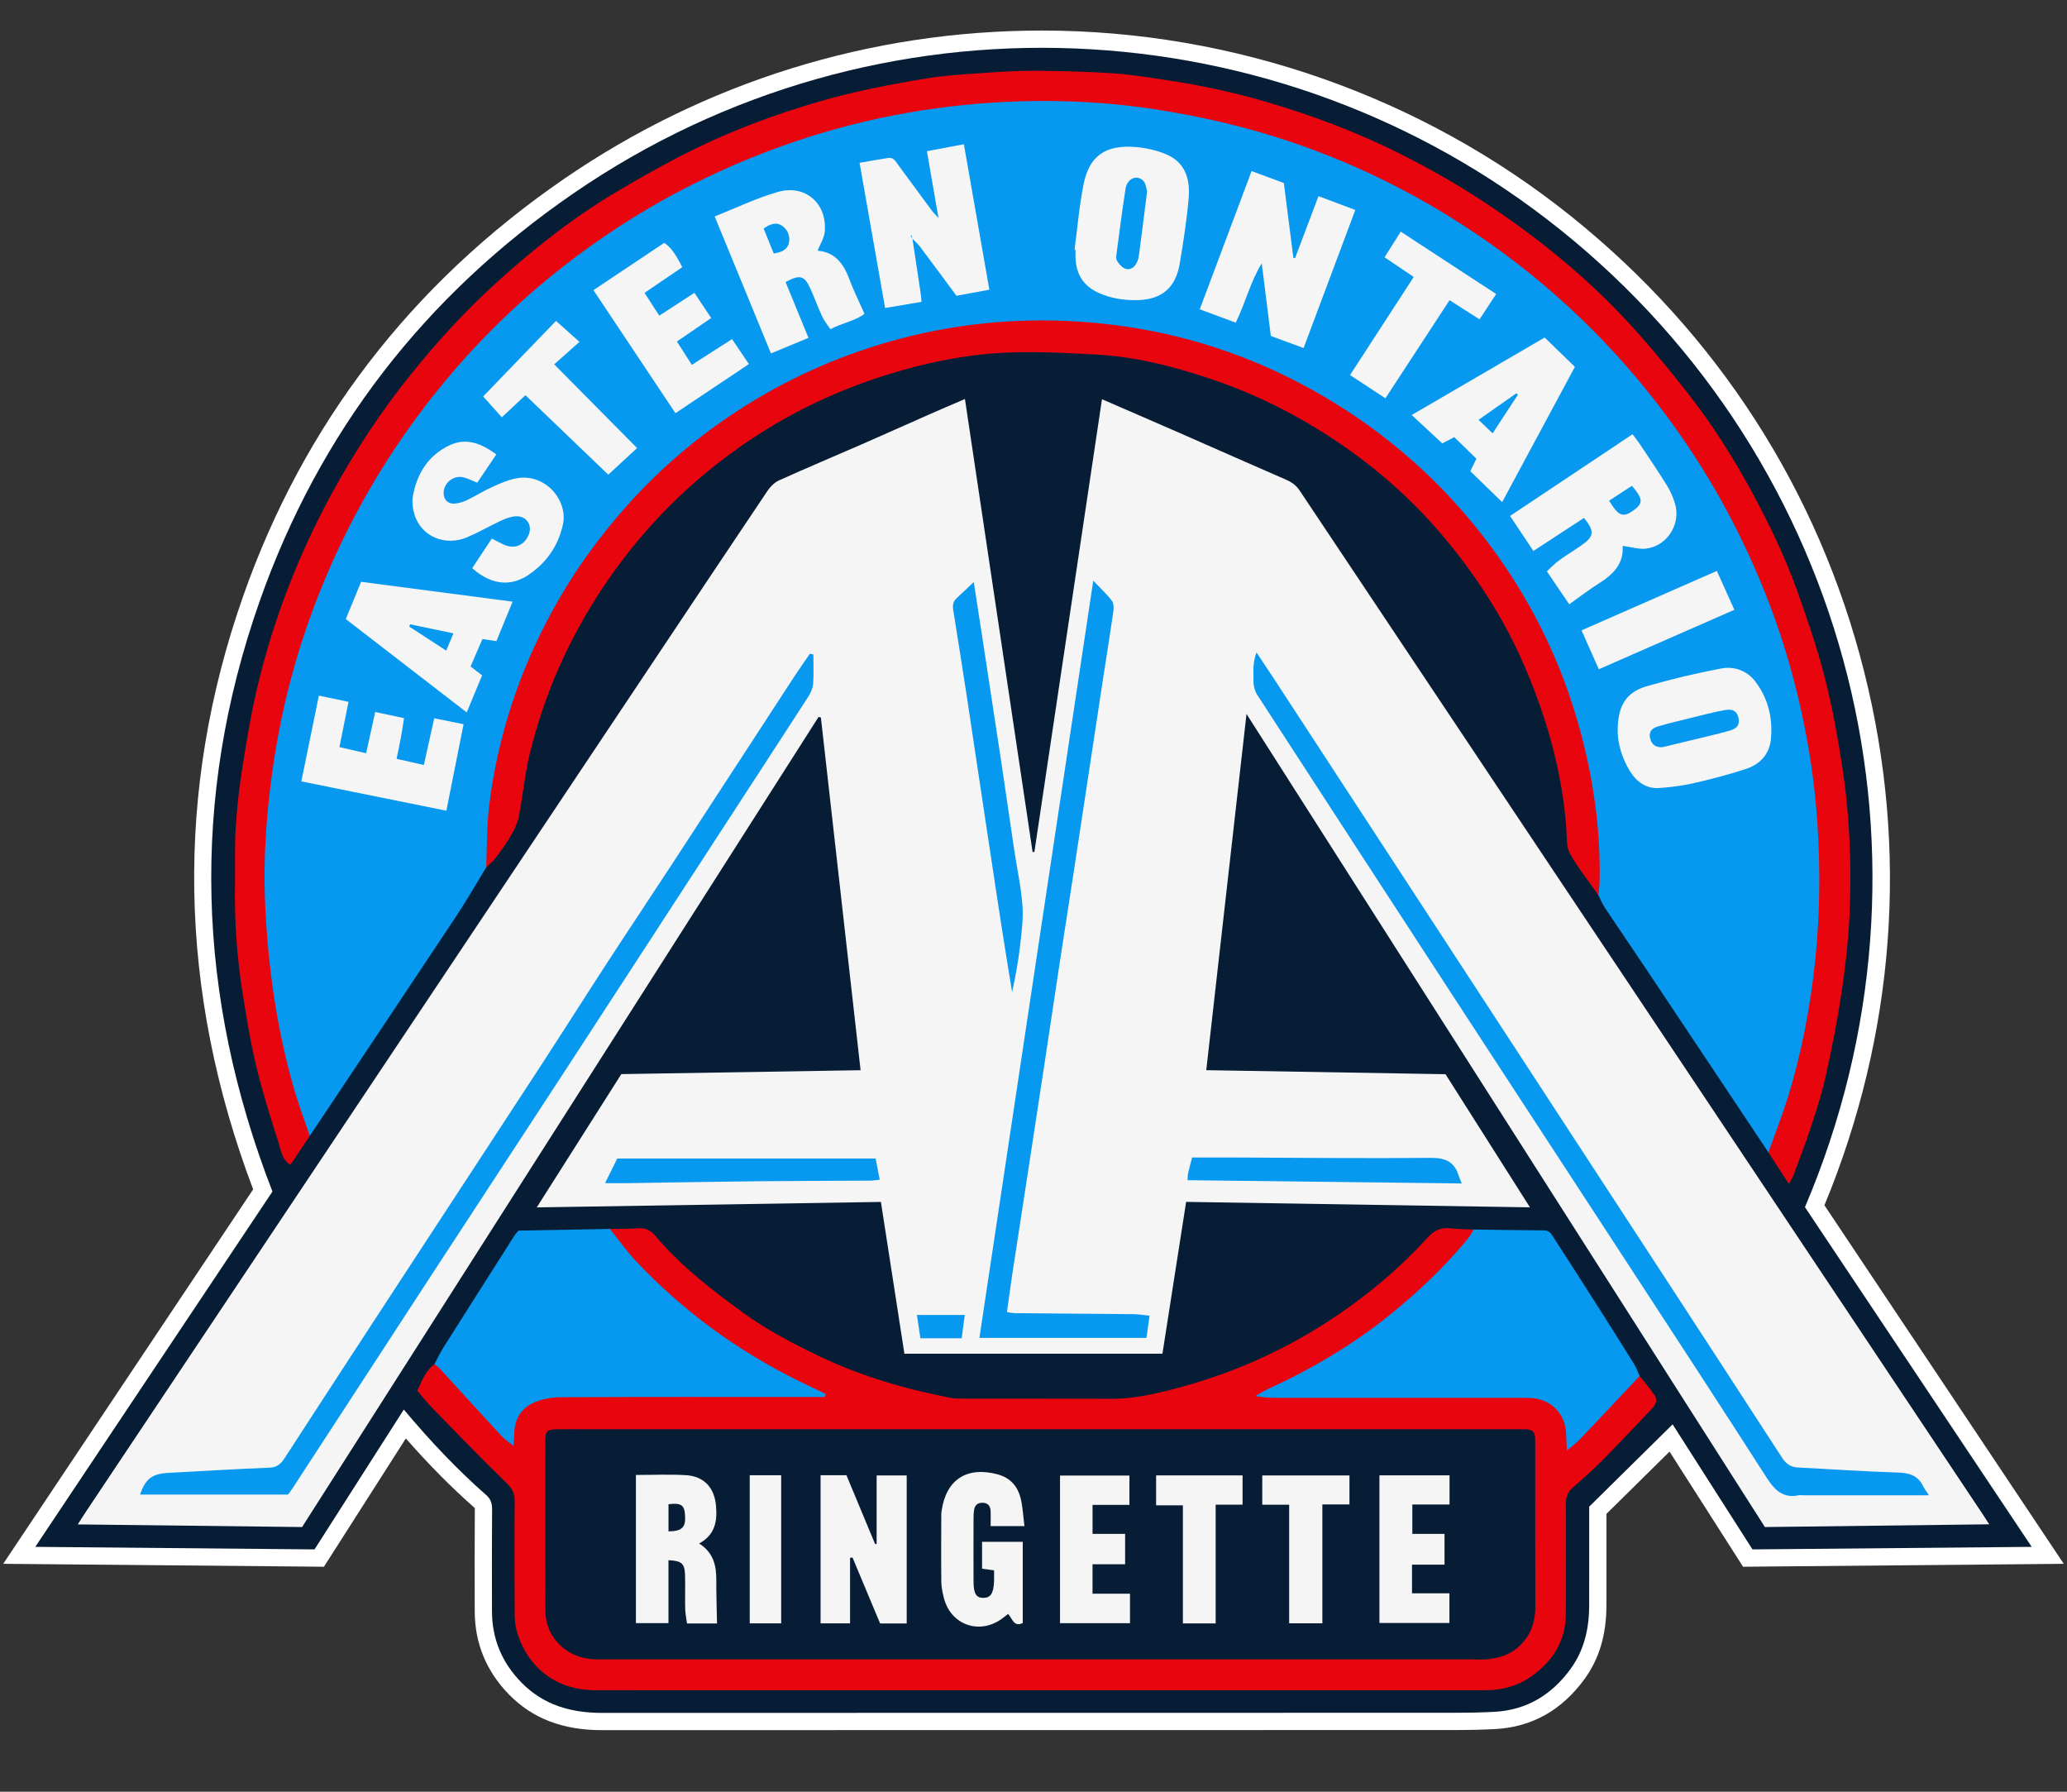 <?xml version="1.0" encoding="UTF-8"?>
<svg id="Layer_2_copy_2" data-name="Layer 2 copy 2" xmlns="http://www.w3.org/2000/svg" version="1.1" viewBox="0 0 300 260">
  <rect x="0" y="0" width="300" height="260" fill="#333333" stroke="none"/>
  <defs>
    <style>
      .cls-1 {
        fill: #f5f5f5;
      }

      .cls-1, .cls-2, .cls-3, .cls-4, .cls-5 {
        stroke-width: 0px;
      }

      .cls-2 {
        fill: #0798ef;
      }

      .cls-3 {
        fill: #071d36;
      }

      .cls-4 {
        fill: #e9050e;
      }

      .cls-5 {
        fill: #fff;
      }
    </style>
  </defs>
  <path class="cls-5" d="M87.351,251.066c-5.654,0-10.055-1.686-13.456-5.153-3.295-3.359-4.975-7.419-4.994-12.066-.019-4.855-.015-9.833.014-14.798,0-.102-.002-.172-.007-.218-3.377-2.969-6.6-6.22-10.005-10.097l-11.889,18.618-46.547-.424,36.274-54.335c-10.913-28.857-11.396-57.834-1.43-86.144,8.772-24.919,24.403-45.249,46.459-60.425,20.528-14.125,44.537-21.59,69.434-21.59,27.872,0,55.161,9.577,76.839,26.966,21.229,17.028,35.932,39.883,42.521,66.092,6.496,25.841,4.499,52.576-5.77,77.408l34.736,52.03-46.546.424-10.67-16.707-9.157,9.033v3.001c.002,3.317.003,6.792-.002,10.268-.007,4.264-1.043,7.759-3.171,10.687-3.303,4.547-7.672,6.994-12.984,7.274-1.833.095-3.78.14-6.129.14-22.169.005-123.517.016-123.517.016h-.005Z"/>
  <g>
    <path class="cls-3" d="M58.608,204.545c-4.363,6.833-8.627,13.511-12.957,20.291-13.411-.122-26.822-.245-40.529-.37,11.601-17.378,23.008-34.465,34.421-51.56-11.001-28.323-11.971-56.928-1.869-85.625,8.673-24.636,24.005-44.392,45.516-59.194C127.335-2.289,185.609.569,226.478,33.352c42.322,33.948,56.939,91.442,35.489,141.818,10.879,16.296,21.8,32.654,32.911,49.297-13.705.125-27.067.246-40.529.369-3.933-6.158-7.854-12.298-11.59-18.146-3.96,3.907-7.9,7.795-12.105,11.943,0,4.468.005,9.39-.002,14.312-.005,3.331-.701,6.478-2.692,9.218-2.736,3.765-6.373,5.998-11.091,6.245-1.996.105-3.998.137-5.997.137-41.172.01-82.344.008-123.517.016-4.454,0-8.457-1.124-11.673-4.402-2.818-2.872-4.261-6.307-4.277-10.323-.019-4.925-.014-9.849.014-14.774.005-.846-.148-1.494-.838-2.099-4.264-3.741-8.143-7.862-11.973-12.42Z"/>
    <path class="cls-1" d="M288.716,221.194c-10.981.134-21.765.265-32.563.397-25.043-39.273-50.03-78.458-75.237-117.989-1.967,17.412-3.892,34.451-5.84,51.693,11.609.196,23.085.389,34.723.585,4.001,6.307,8.027,12.652,12.257,19.319-16.791-.266-33.274-.528-49.902-.792-1.153,7.386-2.294,14.69-3.441,22.036h-37.447c-1.122-7.245-2.247-14.506-3.412-22.03-16.521.262-33.069.525-49.949.794,4.182-6.591,8.199-12.922,12.272-19.341,11.547-.188,23.077-.376,34.728-.566-1.935-17.186-3.849-34.182-5.762-51.179-.112-.03-.223-.06-.335-.09-24.946,39.122-49.892,78.244-74.963,117.561-10.674-.126-21.477-.253-32.56-.383.461-.717.806-1.27,1.167-1.812,13.574-20.337,27.15-40.673,40.726-61.009,13.602-20.375,27.206-40.749,40.808-61.124,5.791-8.674,11.571-17.356,17.389-26.011.419-.623,1.032-1.247,1.7-1.548,3.988-1.8,8.024-3.493,12.034-5.245,3.259-1.424,6.501-2.885,9.755-4.319,1.643-.724,3.296-1.424,5.186-2.24,3.286,21.997,6.553,43.874,9.821,65.75.087-.013.174-.026.261-.04,3.263-21.85,6.525-43.699,9.807-65.677,3.885,1.686,7.641,3.304,11.387,4.945,5.117,2.241,10.22,4.515,15.346,6.737.818.355,1.451.809,1.953,1.561,18.581,27.853,37.179,55.693,55.767,83.541,14.498,21.72,28.986,43.448,43.478,65.173.249.373.487.752.844,1.304Z"/>
    <path class="cls-2" d="M256.661,167.219c-5.816-8.722-11.626-17.448-17.449-26.165-2.085-3.121-4.21-6.214-6.291-9.337-.375-.563-.624-1.211-.931-1.82-.465-.845-.411-1.769-.402-2.684.159-16.181-4.384-31.034-13.394-44.354-12.061-17.831-28.688-29.252-49.799-33.987-7.323-1.643-14.748-2.105-22.185-1.664-10.259.608-20.065,3.122-29.407,7.565-8.322,3.959-15.787,9.115-22.252,15.586-10.664,10.673-17.963,23.346-21.449,38.113-1.213,5.136-2.152,10.307-2.05,15.614.013.648-.12,1.249-.49,1.789-1.446,2.365-2.82,4.778-4.35,7.087-6.553,9.885-13.153,19.74-19.736,29.605-.505.757-1.014,1.51-1.522,2.265-.894-.079-1.02-.842-1.228-1.464-2.718-8.121-4.587-16.42-5.305-24.971-.355-4.22-.803-8.434-.65-12.674.447-12.432,2.446-24.564,6.673-36.324,4.764-13.257,11.727-25.19,20.876-35.87,7.621-8.897,16.432-16.398,26.418-22.533,12.191-7.489,25.289-12.604,39.375-15.138,10.887-1.959,21.84-2.248,32.832-1.064,14.117,1.521,27.447,5.642,39.995,12.264,8.856,4.673,16.926,10.446,24.316,17.229,8.128,7.46,14.934,15.955,20.574,25.394,7.493,12.538,12.248,26.079,14.567,40.49,1.271,7.895,1.437,15.859,1.071,23.805-.497,10.812-2.691,21.337-6.381,31.53-.26.717-.384,1.618-1.427,1.715Z"/>
    <path class="cls-4" d="M237.975,199.68c.732.93,1.527,1.82,2.177,2.805.478.725.114,1.405-.454,1.994-2.338,2.431-4.631,4.906-7.002,7.304-1.405,1.42-2.898,2.76-4.41,4.067-.765.661-1.031,1.394-1.024,2.389.034,5.323.025,10.646-.001,15.97-.019,3.761-1.73,6.616-4.708,8.844-2.112,1.581-4.467,2.218-7.044,2.219-43.044.003-86.088.009-129.132-.004-5.594-.002-9.844-3.24-11.381-8.61-.231-.808-.292-1.686-.296-2.533-.028-5.438-.043-10.876,0-16.313.009-1.123-.369-1.817-1.197-2.619-3.652-3.54-7.179-7.21-10.73-10.853-.785-.805-1.484-1.694-2.203-2.52.69-1.552,1.229-2.932,2.485-3.86.915-.126,1.303.594,1.779,1.137,2.49,2.84,4.931,5.726,7.639,8.366.444.433.811.969,1.41,1.19.139-.036.235-.107.25-.226.55-4.329,2.779-6.243,7.458-6.253,12.288-.027,24.576-.011,37.152-.008-6.498-2.879-12.328-6.366-17.712-10.575-4.341-3.394-8.324-7.17-11.858-11.408-.444-.533-.887-1.072-.646-1.847,1.373-.027,2.751.012,4.117-.101,1.1-.091,1.844.35,2.513,1.144,3.673,4.358,8.156,7.812,12.729,11.13,3.425,2.485,7.176,4.453,10.995,6.281,6.109,2.924,12.552,4.791,19.178,6.071.61.118,1.252.096,1.879.097,7.097.01,14.195-.008,21.292.026,3.406.016,6.67-.757,9.919-1.632,7.266-1.956,14.116-4.895,20.493-8.892,5.738-3.596,10.967-7.833,15.533-12.846.932-1.023,1.895-1.538,3.281-1.372,1.132.135,2.281.127,3.423.182-.03,1.539-1.163,2.439-2.068,3.428-7.744,8.46-16.743,15.211-27.259,19.876-.362.161-.724.33-1.19.658.734.204,1.346.115,1.941.115,11.786.007,23.573.004,35.359.006,4.984,0,6.835,1.739,7.103,6.668.007.126.038.226.266.394,1.8-1.772,3.699-3.485,5.329-5.461,1.094-1.327,2.392-2.462,3.452-3.818.281-.359.646-.659,1.166-.608Z"/>
    <path class="cls-4" d="M256.661,167.219c.941-2.633,1.972-5.237,2.803-7.904,2.031-6.516,3.285-13.209,3.995-19.981.692-6.61.756-13.256.317-19.896-.359-5.429-1.146-10.805-2.307-16.111-1.358-6.207-3.222-12.273-5.631-18.163-3.546-8.671-8.061-16.796-13.612-24.346-7.767-10.564-17.08-19.518-27.944-26.858-9.02-6.093-18.709-10.802-29.096-14.072-5.682-1.789-11.472-3.078-17.357-3.996-7.842-1.223-15.732-1.5-23.624-1.006-11.247.704-22.169,3.046-32.734,7.055-12.32,4.675-23.487,11.276-33.501,19.812-6.863,5.85-12.918,12.465-18.197,19.785-5.955,8.257-10.697,17.155-14.267,26.689-2.616,6.986-4.494,14.171-5.654,21.524-1.124,7.13-1.682,14.325-1.362,21.552.392,8.882,1.632,17.648,4.041,26.22.694,2.468,1.611,4.874,2.426,7.308-.914,1.368-1.827,2.735-2.809,4.205-1.258-.788-1.355-2.102-1.693-3.145-1.208-3.736-2.371-7.497-3.293-11.311-.828-3.425-1.385-6.922-1.94-10.406-.828-5.195-1.196-10.432-1.114-15.697.044-2.805-.066-5.618.109-8.414.185-2.953.518-5.907.985-8.83.637-3.989,1.291-7.99,2.24-11.912,2.334-9.638,5.899-18.828,10.631-27.549,3.383-6.234,7.266-12.134,11.731-17.661,3.746-4.637,7.763-9.015,12.162-13.02,5.496-5.004,11.333-9.596,17.744-13.388,3.586-2.121,7.227-4.174,10.964-6.011,5.893-2.898,12.046-5.163,18.36-6.994,5.1-1.479,10.303-2.47,15.527-3.33,2.807-.462,5.672-.599,8.516-.8,2.392-.169,4.793-.319,7.188-.298,3.771.033,7.547.122,11.309.369,2.608.171,5.202.608,7.792.995,4.85.725,9.637,1.753,14.347,3.129,6.584,1.925,12.994,4.319,19.137,7.374,5.007,2.49,9.837,5.286,14.46,8.46,6.709,4.606,12.97,9.736,18.526,15.667,3.232,3.45,6.245,7.123,9.164,10.846,3.524,4.494,6.577,9.317,9.297,14.35,2.469,4.568,4.731,9.236,6.485,14.118,1.501,4.18,2.945,8.401,4.048,12.697,1.102,4.293,1.894,8.68,2.561,13.065,1.092,7.192,1.386,14.452,1.032,21.714-.183,3.75-.625,7.501-1.182,11.217-.59,3.939-1.373,7.855-2.229,11.746-.538,2.445-1.304,4.847-2.081,7.231-.794,2.437-1.721,4.832-2.606,7.239-.134.364-.359.695-.689,1.319-1.064-1.644-2.017-3.115-2.97-4.586Z"/>
    <path class="cls-4" d="M70.563,125.873c.135-3.02.068-6.065.442-9.055,1.233-9.854,4.274-19.154,9.01-27.89,3.12-5.755,6.904-11.028,11.293-15.895,4.706-5.218,10.013-9.705,15.89-13.518,6.803-4.414,14.108-7.713,21.926-9.945,8.955-2.557,18.073-3.485,27.323-2.907,13.358.835,25.78,4.756,37.205,11.784,8.424,5.181,15.664,11.687,21.702,19.496,6.615,8.555,11.34,18.061,14.117,28.546,1.872,7.069,2.853,14.223,2.686,21.532-.014.626-.109,1.25-.167,1.875-1.399-1.997-2.944-3.911-4.131-6.027-.542-.966-.436-2.325-.519-3.512-.573-8.166-2.757-15.905-5.954-23.413-3.005-7.058-7.112-13.414-12.034-19.244-5.235-6.201-11.406-11.332-18.337-15.565-4.947-3.021-10.153-5.462-15.651-7.275-5.317-1.753-10.739-3.13-16.347-3.419-4.733-.244-9.501-.508-14.217-.202-5.452.354-10.81,1.504-16.069,3.147-7.585,2.369-14.626,5.774-21.128,10.313-6.464,4.512-12.108,9.874-16.929,16.132-3.365,4.368-6.23,9.018-8.606,13.978-2.251,4.698-3.972,9.6-5.198,14.651-.709,2.923-.98,5.95-1.547,8.912-.177.927-.577,1.849-1.048,2.673-.678,1.185-1.482,2.303-2.298,3.402-.395.532-.938.955-1.415,1.428Z"/>
    <path class="cls-2" d="M88.526,178.334c1.246,1.552,2.393,3.196,3.753,4.64,6.812,7.233,14.709,13.015,23.622,17.404,1.307.644,2.624,1.266,3.937,1.898-.034.147-.068.295-.102.442-1.06,0-2.119,0-3.179,0-11.733.001-23.466-.02-35.198.036-1.275.006-2.638.249-3.802.749-1.937.833-2.926,2.466-2.916,4.634.002.455-.056.91-.107,1.654-.658-.519-1.23-.86-1.664-1.329-3.026-3.271-6.022-6.571-9.035-9.853-.228-.248-.52-.436-.783-.652.426-.797.804-1.623,1.285-2.385,3.462-5.482,6.944-10.951,10.424-16.42.119-.187.292-.34.502-.578,4.397-.08,8.829-.161,13.262-.242Z"/>
    <path class="cls-2" d="M237.975,199.68c-2.904,3.078-5.801,6.163-8.721,9.226-.497.522-1.097.946-1.836,1.574-.047-.952-.099-1.618-.11-2.284-.046-2.928-2.06-5.096-4.973-5.319-.57-.044-1.144-.038-1.716-.038-11.508,0-23.017.003-34.525.005-1.259,0-2.518,0-3.889-.265.641-.354,1.261-.752,1.925-1.056,6.317-2.901,12.263-6.409,17.673-10.79,4.055-3.283,7.828-6.862,11.164-10.884.357-.431.61-.949.911-1.427,3.42.044,6.839.096,10.259.125.78.007,1.062.583,1.397,1.103,2.041,3.165,4.082,6.331,6.105,9.508,1.87,2.936,3.727,5.881,5.563,8.838.323.521.518,1.121.772,1.685Z"/>
    <path class="cls-2" d="M279.966,216.987c-6.194,0-12.261,0-18.329,0-.172,0-.351-.051-.513-.016-2.337.505-3.557-.731-4.747-2.589-6.72-10.49-13.55-20.91-20.355-31.345-7.181-11.013-14.385-22.012-21.563-33.027-10.673-16.379-21.337-32.763-31.978-49.163-.347-.535-.556-1.266-.55-1.903.014-1.348-.163-2.736.435-4.267.944,1.422,1.794,2.687,2.628,3.963,7.628,11.675,15.255,23.352,22.88,35.029,10.218,15.649,20.436,31.297,30.649,46.949,6.715,10.293,13.429,20.587,20.113,30.9.582.898,1.252,1.384,2.323,1.436,4.853.239,9.702.585,14.557.732,1.66.05,2.872.463,3.611,1.996.214.444.534.837.84,1.306Z"/>
    <path class="cls-2" d="M118.049,94.97c0,1.42.073,2.846-.033,4.259-.048.64-.349,1.318-.705,1.869-4.467,6.914-8.966,13.808-13.455,20.708-7.107,10.924-14.203,21.855-21.322,32.771-6.681,10.244-13.393,20.468-20.079,30.709-6.687,10.243-13.357,20.497-20.037,30.746-.153.235-.329.455-.616.848h-21.478c.812-2.324,1.729-3.027,4.233-3.16,4.852-.258,9.702-.55,14.556-.743,1.077-.043,1.636-.528,2.172-1.354,5.539-8.533,11.097-17.054,16.663-25.57,6.844-10.472,13.71-20.93,20.544-31.409,3.245-4.976,6.418-9.999,9.659-14.977,3.117-4.789,6.296-9.537,9.421-14.321,5.93-9.079,11.838-18.171,17.763-27.253.711-1.091,1.472-2.149,2.209-3.223.168.034.335.068.503.102Z"/>
    <path class="cls-2" d="M158.674,84.265c1.068,1.128,1.992,1.967,2.726,2.948.284.38.249,1.097.172,1.633-.462,3.217-.985,6.426-1.476,9.64-.758,4.961-1.506,9.924-2.258,14.886-.616,4.059-1.227,8.118-1.849,12.176-.743,4.847-1.503,9.692-2.242,14.539-.747,4.903-1.473,9.81-2.216,14.714-.752,4.961-1.512,9.921-2.272,14.88-.769,5.015-1.55,10.028-2.312,15.044-.282,1.853-.524,3.712-.799,5.679.484.063.859.152,1.236.155,5.723.051,11.447.083,17.17.142.712.007,1.422.138,2.294.228-.172,1.223-.313,2.221-.454,3.218h-24.244c5.514-36.665,10.993-73.102,16.524-109.882Z"/>
    <path class="cls-2" d="M141.333,84.46c.47,3.047.925,5.974,1.372,8.901.886,5.803,1.776,11.605,2.648,17.41.627,4.171,1.219,8.348,1.842,12.52.404,2.705.999,5.394,1.203,8.113.147,1.963-.134,3.972-.361,5.945-.253,2.206-.66,4.394-1.142,6.621-.468-2.894-.95-5.785-1.401-8.682-.639-4.112-1.257-8.226-1.88-12.34-.64-4.227-1.274-8.455-1.91-12.683-.483-3.213-.955-6.427-1.45-9.638-.625-4.055-1.26-8.109-1.912-12.161-.109-.68.014-1.224.534-1.695.76-.688,1.495-1.404,2.457-2.312Z"/>
    <path class="cls-2" d="M212.156,171.736c-13.381-.16-26.556-.317-39.8-.475.031-.43.017-.716.078-.985.163-.719.358-1.43.583-2.308,2.177,0,4.336-.007,6.495.001,9.374.034,18.749.146,28.123.052,2.158-.021,3.479.574,4.094,2.629.08.268.204.523.428,1.086Z"/>
    <path class="cls-2" d="M87.817,171.689c.613-1.238,1.167-2.355,1.774-3.581h37.495c.187.973.377,1.959.594,3.086-.578.054-1.013.127-1.448.13-5.495.034-10.99.034-16.485.091-6.177.065-12.353.183-18.53.272-1.083.016-2.167.002-3.399.002Z"/>
    <path class="cls-2" d="M139.574,194.197h-5.99c-.152-1.027-.314-2.118-.502-3.378h6.943c-.143,1.072-.282,2.108-.451,3.378Z"/>
    <path class="cls-1" d="M179.355,46.819c-1.759-.65-3.446-1.275-5.226-1.933,2.519-6.717,4.991-13.31,7.522-20.06,1.638.607,3.117,1.155,4.683,1.734.463,3.632.923,7.243,1.384,10.853.082.014.165.028.247.042,1.109-2.934,2.219-5.869,3.398-8.99,1.763.661,3.487,1.306,5.345,2.002-2.524,6.738-4.993,13.328-7.507,20.039-1.632-.601-3.165-1.165-4.753-1.749-.446-3.559-.884-7.051-1.322-10.544-1.639,2.658-2.349,5.687-3.772,8.606Z"/>
    <path class="cls-1" d="M132.427,34.616c.399,2.641.8,5.281,1.194,7.923.056.378.079.762.129,1.261-1.796.304-3.501.593-5.288.896-1.251-7.11-2.462-13.987-3.708-21.068,1.492-.256,2.82-.501,4.153-.708.773-.12,1.079.496,1.449,1.002,1.621,2.211,3.244,4.42,4.877,6.623.233.314.523.585.977,1.085-.58-3.35-1.112-6.426-1.678-9.691,1.753-.329,3.469-.652,5.364-1.008,1.234,7.045,2.457,14.024,3.699,21.111-1.756.322-3.249.596-4.777.876-1.789-2.414-3.51-4.755-5.256-7.078-.332-.442-.761-.811-1.146-1.214l.011-.01Z"/>
    <path class="cls-1" d="M235.503,79.208c.194,2.565-1.34,4.122-3.384,5.412-1.441.909-2.796,1.955-4.368,3.067-.997-1.47-2.061-3.039-3.242-4.781.618-.561,1.147-1.134,1.766-1.583,1.061-.771,2.192-1.445,3.267-2.198,1.843-1.292,1.922-2.066.352-3.967-2.403,1.57-4.822,3.15-7.337,4.793-1.112-1.666-2.184-3.273-3.391-5.083,5.927-3.952,11.787-7.86,17.774-11.853.384.512.735.935,1.037,1.39,1.329,1.996,2.681,3.979,3.945,6.015.504.812.904,1.721,1.18,2.637.904,3.001-1.138,6.211-4.246,6.558-1.023.114-2.098-.241-3.351-.408Z"/>
    <path class="cls-1" d="M234.786,106.206c-.03-3.78,1.208-5.757,4.257-6.64,3.545-1.026,7.153-1.877,10.779-2.563,1.852-.35,3.704.298,4.902,1.846,1.888,2.441,2.587,5.312,2.304,8.367-.205,2.213-1.568,3.692-3.603,4.361-2.482.815-5.022,1.476-7.569,2.06-1.651.379-3.354.598-5.046.713-1.887.128-3.273-.887-4.234-2.429-1.201-1.927-1.757-4.064-1.79-5.715Z"/>
    <path class="cls-1" d="M155.961,36.208c.422-3.159.68-6.351,1.308-9.468.795-3.947,3-5.833,7.73-5.391,1.453.136,2.945.486,4.285,1.055,2.62,1.112,3.496,3.405,3.235,6.385-.278,3.171-.766,6.329-1.295,9.471-.607,3.607-2.732,5.295-6.414,5.299-1.784.002-3.506-.268-5.168-.974-2.377-1.009-3.509-2.794-3.546-5.333-.005-.343,0-.685,0-1.028-.045-.005-.09-.011-.134-.016Z"/>
    <path class="cls-1" d="M117.343,49.023c-1.812.753-3.532,1.468-5.445,2.262-2.727-6.631-5.406-13.148-8.171-19.873,3.135-1.241,6.071-2.675,9.164-3.559,3.964-1.132,7.142,1.638,6.82,5.712-.075.953-.678,1.864-1.047,2.817,2.355.163,3.704,1.72,4.542,3.974.633,1.701,1.446,3.334,2.259,5.179-1.313,1.03-3.158,1.301-4.945,2.229-.401-.604-.872-1.156-1.167-1.79-.626-1.344-1.129-2.745-1.739-4.098-.854-1.894-1.527-2.075-3.599-.947,1.069,2.601,2.145,5.219,3.326,8.094Z"/>
    <path class="cls-1" d="M228.576,53.236c-3.511,6.528-6.97,12.959-10.556,19.627-1.584-1.537-3.077-2.985-4.622-4.484.299-.616.566-1.165.881-1.813-1.039-1.015-2.085-2.036-3.207-3.132-.509.264-1.047.543-1.749.907-1.391-1.293-2.8-2.604-4.429-4.118,6.483-3.778,12.808-7.464,19.297-11.245,1.459,1.417,2.919,2.835,4.385,4.259Z"/>
    <path class="cls-1" d="M72.035,65.942c-.986,1.462-1.87,2.773-2.766,4.101-.677-.275-1.236-.547-1.821-.732-1.507-.476-3.066.687-3.062,2.255.002.886.581,1.549,1.491,1.512.608-.025,1.249-.193,1.799-.455,1.288-.613,2.503-1.386,3.801-1.973,1.137-.514,2.317-1.039,3.532-1.253,4.18-.736,7.469,3.254,6.688,6.739-.707,3.154-2.414,5.541-5.006,7.293-2.148,1.452-5.008,1.816-8.155-.98.912-1.379,1.84-2.783,2.842-4.298.634.322,1.166.615,1.717.867,1.509.691,2.882.196,3.578-1.27.716-1.508-.258-2.98-1.945-2.82-.718.068-1.44.36-2.104.67-1.603.749-3.14,1.645-4.763,2.343-3.28,1.409-6.769-.098-7.727-3.342-.251-.85-.354-1.837-.193-2.699.61-3.261,2.276-5.874,5.35-7.302,2.389-1.109,4.546-.271,6.744,1.343Z"/>
    <path class="cls-1" d="M67.738,103.379c-5.965-4.603-11.702-9.031-17.551-13.545.745-1.812,1.453-3.534,2.222-5.406,7.274.953,14.494,1.899,21.988,2.88-.812,1.981-1.57,3.833-2.346,5.727-.709-.104-1.26-.186-2.034-.3-.555,1.283-1.129,2.611-1.722,3.98.562.432,1.049.805,1.676,1.287-.716,1.724-1.428,3.44-2.233,5.376Z"/>
    <path class="cls-1" d="M86.129,42.103c3.587-2.396,6.95-4.642,10.287-6.871.996.734,1.569,1.511,2.608,3.537-1.763,1.201-3.545,2.414-5.477,3.73.689,1.065,1.355,2.093,2.141,3.307,1.701-1.105,3.305-2.147,5.1-3.313.798,1.197,1.577,2.367,2.433,3.652-1.658,1.136-3.244,2.223-4.979,3.411.718,1.121,1.382,2.158,2.17,3.388,1.951-1.247,3.838-2.454,5.836-3.733.83,1.23,1.585,2.348,2.445,3.621-3.529,2.359-6.98,4.666-10.659,7.126-3.963-5.944-7.868-11.801-11.904-17.855Z"/>
    <path class="cls-1" d="M63.023,104.231c1.478.299,2.741.555,4.259.862-.843,4.235-1.659,8.335-2.499,12.552-7.069-1.43-13.966-2.825-21.048-4.258.86-4.204,1.687-8.247,2.546-12.446,1.5.316,2.856.602,4.3.907-.45,2.241-.862,4.295-1.318,6.564,1.269.292,2.508.578,3.877.893.456-2.075.877-3.986,1.317-5.987,1.452.31,2.716.58,4.187.894-.165,1.017-.302,1.952-.472,2.879-.175.951-.383,1.897-.614,3.023,1.265.286,2.517.57,3.96.896.499-2.248.974-4.388,1.505-6.78Z"/>
    <path class="cls-1" d="M201.076,57.798c-1.786-1.174-3.402-2.237-5.135-3.376,3.097-4.768,6.137-9.449,9.245-14.233-1.387-.935-2.746-1.852-4.234-2.855.795-1.257,1.516-2.397,2.351-3.718,4.631,3.027,9.184,6.002,13.849,9.05-.871,1.326-1.616,2.46-2.417,3.679-1.48-.947-2.86-1.829-4.351-2.783-3.097,4.737-6.149,9.405-9.308,14.236Z"/>
    <path class="cls-1" d="M80.693,46.568c1.232,1.099,2.253,2.008,3.409,3.039-1.234,1.098-2.384,2.122-3.666,3.263,4.101,4.142,8.022,8.102,12.028,12.148-1.438,1.328-2.837,2.62-4.182,3.862-3.903-3.745-7.889-7.569-12.022-11.535-1.025.962-2.17,2.035-3.425,3.212-.979-1.094-1.884-2.105-2.709-3.028,3.52-3.651,7.117-7.381,10.569-10.961Z"/>
    <path class="cls-1" d="M232.051,97.118c-.84-1.89-1.641-3.693-2.509-5.647,6.569-2.885,13.024-5.719,19.638-8.624.826,1.835,1.638,3.64,2.54,5.642-6.553,2.875-13.038,5.72-19.669,8.628Z"/>
    <path class="cls-3" d="M150.988,207.398c23.134,0,46.268,0,69.402,0,.401,0,.802.003,1.202.017.745.026,1.171.397,1.207,1.16.016.343.019.687.019,1.03.004,7.845-.004,15.69.018,23.535.006,2.093-.562,3.914-2.042,5.459-1.35,1.409-3.034,1.986-4.888,2.183-.793.084-1.602.016-2.404.016-42.202-.001-84.404-.005-126.607.001-1.952,0-3.712-.456-5.238-1.74-1.694-1.425-2.494-3.276-2.504-5.423-.039-8.188-.028-16.377-.01-24.565.003-1.44.247-1.637,1.755-1.666,1.374-.026,2.748-.002,4.123-.002,21.989,0,43.977,0,65.966,0v-.006Z"/>
    <path class="cls-2" d="M132.427,34.616c-.089-.139-.179-.279-.268-.418.053-.016.106-.032.159-.049.033.159.065.318.098.477l.011-.01Z"/>
    <path class="cls-2" d="M233.538,72.663c1.171-.766,2.25-1.473,3.317-2.171,1.605,1.861,1.649,2.537.292,3.524-1.572,1.143-2.206.926-3.609-1.353Z"/>
    <path class="cls-2" d="M241.259,108.433c-1.102.04-1.545-.488-1.757-1.279-.208-.777.094-1.419.986-1.693,1.518-.465,3.068-.829,4.611-1.207,1.764-.432,3.522-.906,5.308-1.223,1.159-.206,1.749.26,1.92,1.177.177.945-.138,1.491-1.337,1.831-1.91.541-3.853.968-5.782,1.44-1.379.337-2.759.668-3.949.956Z"/>
    <path class="cls-2" d="M166.49,27.776c-.43,3.392-.807,6.438-1.215,9.479-.051.382-.225.772-.427,1.106-.369.61-1.012.857-1.623.589-.454-.199-.833-.679-1.115-1.118-.159-.248-.102-.672-.058-1.005.42-3.152.815-6.309,1.31-9.45.233-1.481,1.659-2.094,2.578-1.132.406.425.441,1.204.549,1.532Z"/>
    <path class="cls-2" d="M112.3,36.786c-.493-1.216-.978-2.412-1.467-3.618.894-.638,1.818-1.023,2.712-.381.758.545,1.162,1.462.966,2.407-.226,1.092-1.156,1.425-2.211,1.592Z"/>
    <path class="cls-2" d="M220.301,57.287c-1.175,1.795-2.35,3.589-3.664,5.596-.698-.669-1.327-1.272-2.045-1.96,1.892-1.328,3.691-2.591,5.491-3.854l.218.218Z"/>
    <path class="cls-2" d="M64.758,94.411c-1.894-1.233-3.629-2.363-5.363-3.492.041-.108.082-.216.123-.324,2.009.418,4.018.836,6.293,1.31-.376.895-.686,1.633-1.052,2.506Z"/>
    <path class="cls-1" d="M131.596,235.58h-3.859c-1.343-3.208-2.675-6.389-4.008-9.571-.118.019-.236.038-.354.056v9.5h-4.278v-21.494h3.753c1.375,3.303,2.769,6.649,4.163,9.996.073-.014.147-.027.22-.041v-9.922h4.363v21.476Z"/>
    <path class="cls-1" d="M104.068,235.583h-4.356c-.092-.71-.248-1.418-.265-2.13-.04-1.659.031-3.321-.026-4.98-.055-1.606-.528-1.994-2.4-2.064v9.126h-4.727v-21.502c2.463,0,4.859-.112,7.24.03,2.64.157,4.14,1.797,4.38,4.406.205,2.229-.095,4.243-2.445,5.509,2.07,1.311,2.499,3.176,2.491,5.263-.008,2.053.065,4.106.106,6.341Z"/>
    <path class="cls-1" d="M142.535,223.739h5.905v11.781c-1.317.629-1.515-.668-2.124-1.324-.326.253-.631.508-.954.738-3.264,2.323-7.38.838-8.365-3.035-.197-.772-.368-1.576-.377-2.367-.039-3.263-.011-6.526-.004-9.789,0-.171.026-.342.05-.512.645-4.53,3.672-6.482,8.117-5.287,1.867.502,2.939,1.752,3.364,3.53.301,1.258.357,2.575.538,3.986h-4.907c0-.782.031-1.514-.009-2.242-.04-.733-.443-1.159-1.213-1.15-.773.008-1.126.462-1.2,1.181-.035.341-.059.686-.059,1.029-.005,3.092-.019,6.185.001,9.277.011,1.716.394,2.305,1.393,2.317,1.072.013,1.514-.643,1.581-2.375.02-.514.003-1.029.003-1.623-.563-.076-1.11-.15-1.741-.236v-3.897Z"/>
    <path class="cls-1" d="M210.383,214.088v4.232h-5.399v4.268h4.671v4.459h-4.718v4.165h5.428v4.302h-10.157v-21.425h10.175Z"/>
    <path class="cls-1" d="M158.566,231.262h5.439v4.28h-10.156v-21.422h10.074v4.257h-5.354v4.207h4.728v4.406h-4.731v4.273Z"/>
    <path class="cls-1" d="M171.682,218.439h-3.887v-4.344h12.55v4.246h-3.906v17.234h-4.758v-17.137Z"/>
    <path class="cls-1" d="M187.105,218.35h-3.902v-4.243h12.654v4.205h-3.932v17.248h-4.819v-17.211Z"/>
    <path class="cls-1" d="M108.817,214.075h4.562v21.494h-4.562v-21.494Z"/>
    <path class="cls-3" d="M97.024,222.226v-3.949c1.855-.212,2.318.115,2.407,1.644.1,1.727-.423,2.264-2.407,2.305Z"/>
  </g>
</svg>
